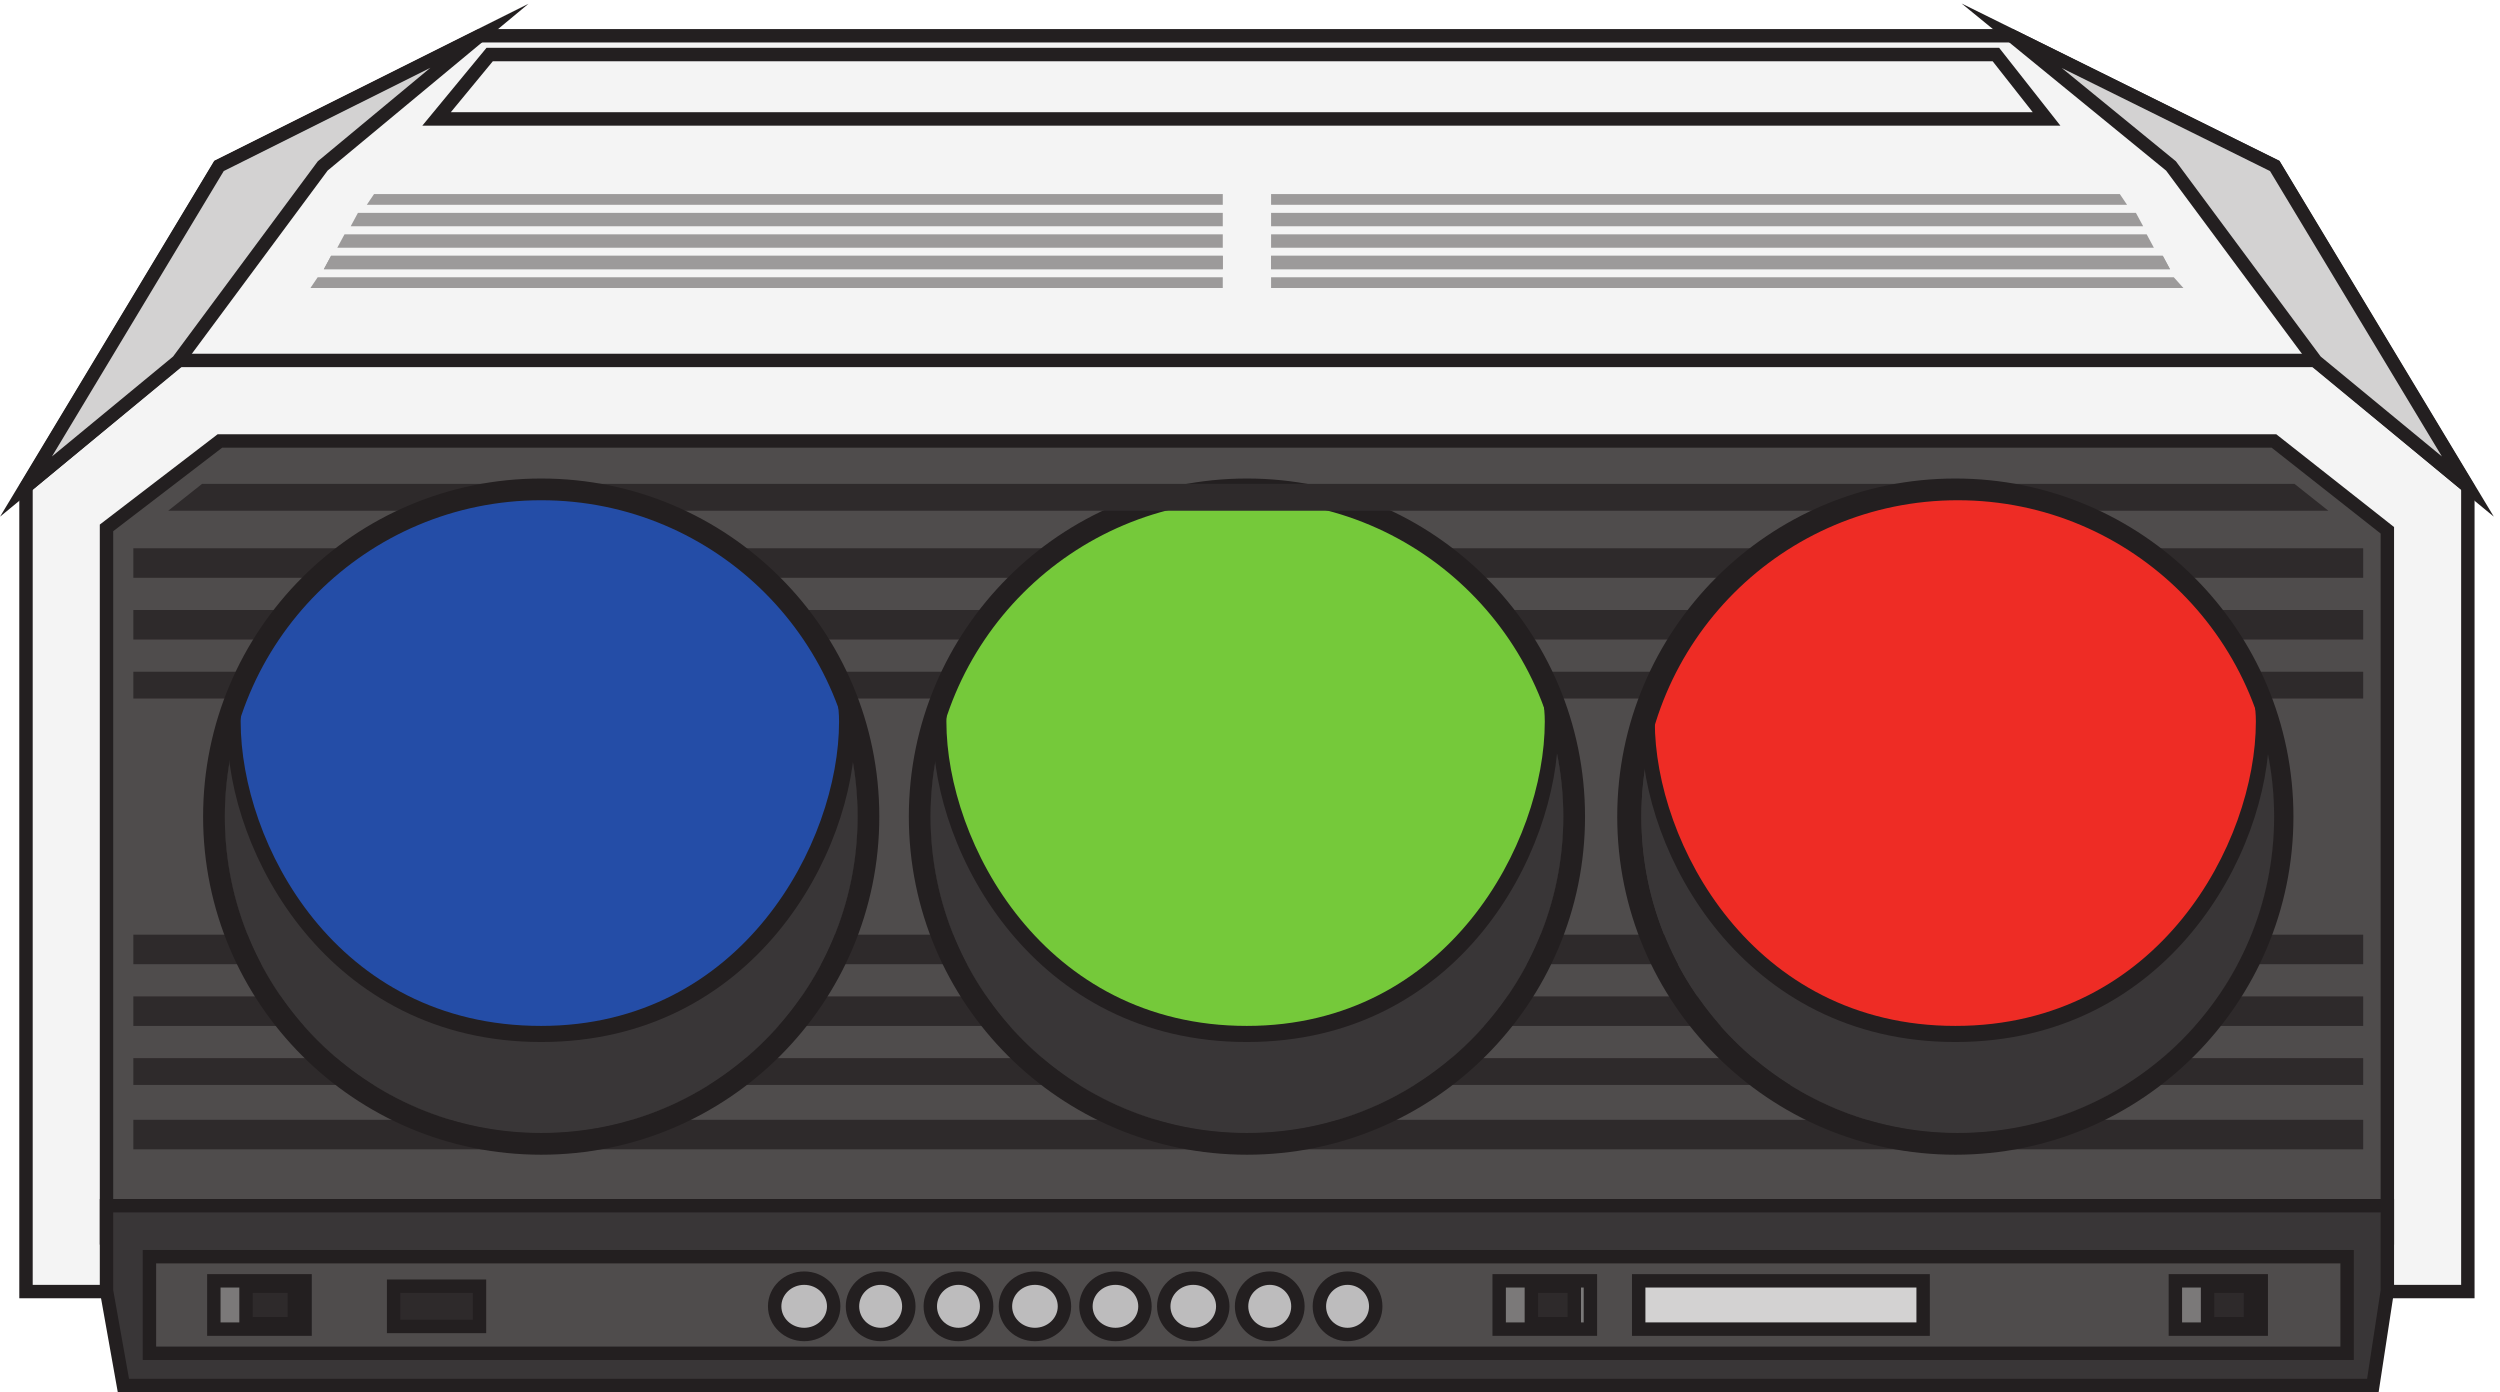 <svg xmlns="http://www.w3.org/2000/svg" xml:space="preserve" width="185.868" height="103.506"><path d="M3.332 55.668v449.547l108.012 179.551 145.816 72.902h855.99l147.17-72.902 108.01-179.551V55.668H3.332" style="fill:#f4f4f4;fill-opacity:1;fill-rule:evenodd;stroke:none" transform="matrix(.133 0 0 -.133 1.49 103.428)"/><path d="M3.332 55.668v449.547l108.012 179.551 145.816 72.902h855.99l147.17-72.902 108.01-179.551V55.668Z" style="fill:none;stroke:#231f20;stroke-width:7.5;stroke-linecap:butt;stroke-linejoin:miter;stroke-miterlimit:10;stroke-dasharray:none;stroke-opacity:1" transform="matrix(.133 0 0 -.133 1.49 103.428)"/><path d="m3.332 505.668 85.063 70.5H1283.27l85.06-70.5" style="fill:none;stroke:#231f20;stroke-width:7.5;stroke-linecap:butt;stroke-linejoin:miter;stroke-miterlimit:10;stroke-dasharray:none;stroke-opacity:1" transform="matrix(.133 0 0 -.133 1.49 103.428)"/><path d="m3.332 505.668 84.95 70.074 80.906 109.153 87.644 72.773-145.625-72.773L3.332 505.668" style="fill:#d3d2d2;fill-opacity:1;fill-rule:evenodd;stroke:none" transform="matrix(.133 0 0 -.133 1.49 103.428)"/><path d="m3.332 505.668 84.95 70.074 80.906 109.153 87.644 72.773-145.625-72.773z" style="fill:none;stroke:#231f20;stroke-width:7.5;stroke-linecap:butt;stroke-linejoin:miter;stroke-miterlimit:10;stroke-dasharray:none;stroke-opacity:1" transform="matrix(.133 0 0 -.133 1.49 103.428)"/><path d="m1113.33 757.668 147.06-72.773 107.94-179.227-85 70.074-80.95 109.153-89.05 72.773" style="fill:#d3d2d2;fill-opacity:1;fill-rule:evenodd;stroke:none" transform="matrix(.133 0 0 -.133 1.49 103.428)"/><path d="m1113.33 757.668 147.06-72.773 107.94-179.227-85 70.074-80.95 109.153z" style="fill:none;stroke:#231f20;stroke-width:7.5;stroke-linecap:butt;stroke-linejoin:miter;stroke-miterlimit:10;stroke-dasharray:none;stroke-opacity:1" transform="matrix(.133 0 0 -.133 1.49 103.428)"/><path d="m162.332 616.668 4.047 6h505.953v-6h-510m7.5 10.5 4.055 7.5h498.445v-7.5h-502.5" style="fill:#9c9a9a;fill-opacity:1;fill-rule:evenodd;stroke:none" transform="matrix(.133 0 0 -.133 1.49 103.428)"/><path d="m169.832 627.168 4.055 7.5h498.445v-7.5h-502.5m7.5 11.996 4.047 7.5h490.953v-7.5h-495m7.5 12.004 4.051 7.5h483.449v-7.5h-487.5m9 11.996 4.043 6h474.457v-6h-478.5" style="fill:#9c9a9a;fill-opacity:1;fill-rule:evenodd;stroke:none" transform="matrix(.133 0 0 -.133 1.49 103.428)"/><path d="m232.832 711.168 29.688 36h841.98l28.33-36z" style="fill:none;stroke:#231f20;stroke-width:7.5;stroke-linecap:butt;stroke-linejoin:miter;stroke-miterlimit:10;stroke-dasharray:none;stroke-opacity:1" transform="matrix(.133 0 0 -.133 1.49 103.428)"/><path d="m1209.33 616.668-5.39 6H699.332v-6h509.998m-7.5 10.5-4.05 7.5H699.332v-7.5h502.498" style="fill:#9c9a9a;fill-opacity:1;fill-rule:evenodd;stroke:none" transform="matrix(.133 0 0 -.133 1.49 103.428)"/><path d="m1201.83 627.168-4.05 7.5H699.332v-7.5h502.498m-9 11.996-4.04 7.5H699.332v-7.5h493.498m-6 12.004-4.05 7.5H699.332v-7.5h487.498m-9 11.996-4.04 6H699.332v-6h478.498" style="fill:#9c9a9a;fill-opacity:1;fill-rule:evenodd;stroke:none" transform="matrix(.133 0 0 -.133 1.49 103.428)"/><path d="M48.332 85.668v396.898l63.414 48.602H1259.92l63.41-49.953V85.668H48.332" style="fill:#4f4c4c;fill-opacity:1;fill-rule:evenodd;stroke:none" transform="matrix(.133 0 0 -.133 1.49 103.428)"/><path d="M48.332 85.668v396.898l63.414 48.602H1259.92l63.41-49.953V85.668Z" style="fill:none;stroke:#231f20;stroke-width:7.5;stroke-linecap:butt;stroke-linejoin:miter;stroke-miterlimit:10;stroke-dasharray:none;stroke-opacity:1" transform="matrix(.133 0 0 -.133 1.49 103.428)"/><path d="M63.332 471.168H1309.83v-16.5H63.332v16.5m0-34.5H1309.83v-16.5H63.332v16.5m0-34.5H1309.83v-15H63.332v15m0-147H1309.83v-16.5H63.332v16.5m0-34.504H1309.83v-16.5H63.332v16.5m0-34.496H1309.83v-15H63.332v15m0-34.5H1309.83v-16.5H63.332v16.5" style="fill:#2e2a2b;fill-opacity:1;fill-rule:evenodd;stroke:none" transform="matrix(.133 0 0 -.133 1.49 103.428)"/><path d="M862.832 321.168c0-97.762-79.242-177-177-177-97.754 0-177 79.238-177 177 0 97.754 79.246 177 177 177 97.758 0 177-79.246 177-177" style="fill:#393637;fill-opacity:1;fill-rule:evenodd;stroke:none" transform="matrix(.133 0 0 -.133 1.49 103.428)"/><path d="M685.758 195.164c-118.75 0-175.426 105.664-175.426 174.75 0 70.438 98.508 132.75 175.426 132.75 76.918 0 174.074-62.312 174.074-132.75 0-69.086-55.324-174.75-174.074-174.75" style="fill:#231f20;fill-opacity:1;fill-rule:evenodd;stroke:none" transform="matrix(.133 0 0 -.133 1.49 103.428)"/><path d="M685.762 204.168c-113.758 0-167.93 102.598-167.93 170.098 0 67.5 93.445 126.902 167.93 126.902 73.129 0 166.57-59.402 166.57-126.902s-54.168-170.098-166.57-170.098" style="fill:#75c93a;fill-opacity:1;fill-rule:evenodd;stroke:none" transform="matrix(.133 0 0 -.133 1.49 103.428)"/><path d="M874.832 321.164c0-104.383-84.613-189-189-189-104.379 0-189 84.617-189 189s84.621 189 189 189c104.387 0 189-84.617 189-189zm-12.148 0c0-97.672-79.176-176.848-176.852-176.848-97.672 0-176.848 79.176-176.848 176.848 0 97.672 79.176 176.852 176.848 176.852 97.676 0 176.852-79.18 176.852-176.852" style="fill:#231f20;fill-opacity:1;fill-rule:evenodd;stroke:none" transform="matrix(.133 0 0 -.133 1.49 103.428)"/><path d="m82.832 492.168 18.91 15H1271.42l18.91-15H82.832" style="fill:#2e2a2b;fill-opacity:1;fill-rule:evenodd;stroke:none" transform="matrix(.133 0 0 -.133 1.49 103.428)"/><path d="M468.332 321.168c0-97.762-79.242-177-177-177-97.754 0-177 79.238-177 177 0 97.754 79.246 177 177 177 97.758 0 177-79.246 177-177" style="fill:#393637;fill-opacity:1;fill-rule:evenodd;stroke:none" transform="matrix(.133 0 0 -.133 1.49 103.428)"/><path d="M291.332 195.164c-118.801 0-175.5 105.664-175.5 174.75 0 70.438 98.551 132.75 175.5 132.75s175.5-62.312 175.5-132.75c0-69.086-56.699-174.75-175.5-174.75" style="fill:#231f20;fill-opacity:1;fill-rule:evenodd;stroke:none" transform="matrix(.133 0 0 -.133 1.49 103.428)"/><path d="M291.262 204.168c-115.114 0-167.93 102.598-167.93 170.098 0 67.5 93.445 126.902 167.93 126.902 73.129 0 166.57-59.402 166.57-126.902s-54.168-170.098-166.57-170.098" style="fill:#244da7;fill-opacity:1;fill-rule:evenodd;stroke:none" transform="matrix(.133 0 0 -.133 1.49 103.428)"/><path d="M480.332 321.164c0-104.383-84.613-189-189-189-104.379 0-189 84.617-189 189s84.621 189 189 189c104.387 0 189-84.617 189-189zm-12.148 0c0-97.672-79.176-176.848-176.852-176.848-97.672 0-176.848 79.176-176.848 176.848 0 97.672 79.176 176.852 176.848 176.852 97.676 0 176.852-79.18 176.852-176.852" style="fill:#231f20;fill-opacity:1;fill-rule:evenodd;stroke:none" transform="matrix(.133 0 0 -.133 1.49 103.428)"/><path d="M1260.33 321.168c0-97.762-79.24-177-177-177-97.752 0-176.998 79.238-176.998 177 0 97.754 79.246 177 176.998 177 97.76 0 177-79.246 177-177" style="fill:#393637;fill-opacity:1;fill-rule:evenodd;stroke:none" transform="matrix(.133 0 0 -.133 1.49 103.428)"/><path d="M1081.83 195.164c-118.799 0-175.498 105.664-175.498 174.75 0 70.438 98.548 132.75 175.498 132.75 76.95 0 175.5-62.312 175.5-132.75 0-69.086-56.7-174.75-175.5-174.75" style="fill:#231f20;fill-opacity:1;fill-rule:evenodd;stroke:none" transform="matrix(.133 0 0 -.133 1.49 103.428)"/><path d="M1081.83 204.168c-113.803 0-167.998 102.598-167.998 170.098 0 67.5 93.488 126.902 167.998 126.902 73.16 0 168-59.402 168-126.902s-54.19-170.098-168-170.098" style="fill:#ee2c25;fill-opacity:1;fill-rule:evenodd;stroke:none" transform="matrix(.133 0 0 -.133 1.49 103.428)"/><path d="M1270.83 321.164c0-104.383-84.61-189-189-189-104.377 0-188.998 84.617-188.998 189s84.621 189 188.998 189c104.39 0 189-84.617 189-189zm-10.8 0c0-97.672-79.17-176.848-176.85-176.848-97.668 0-176.848 79.176-176.848 176.848 0 97.672 79.18 176.852 176.848 176.852 97.68 0 176.85-79.18 176.85-176.852" style="fill:#231f20;fill-opacity:1;fill-rule:evenodd;stroke:none" transform="matrix(.133 0 0 -.133 1.49 103.428)"/><path d="m57.777 3.164-9.445 52.969v47.531H1323.33V56.133l-8.1-52.969H57.777" style="fill:#393637;fill-opacity:1;fill-rule:evenodd;stroke:none" transform="matrix(.133 0 0 -.133 1.49 103.428)"/><path d="m57.777 3.164-9.445 52.969v47.531H1323.33V56.133l-8.1-52.969z" style="fill:none;stroke:#231f20;stroke-width:7.5;stroke-linecap:butt;stroke-linejoin:miter;stroke-miterlimit:10;stroke-dasharray:none;stroke-opacity:1" transform="matrix(.133 0 0 -.133 1.49 103.428)"/><path d="M72.332 75.168H1300.83v-54H72.332v54" style="fill:#4f4c4c;fill-opacity:1;fill-rule:evenodd;stroke:none" transform="matrix(.133 0 0 -.133 1.49 103.428)"/><path d="M72.332 75.168H1300.83v-54H72.332Z" style="fill:none;stroke:#231f20;stroke-width:7.5;stroke-linecap:butt;stroke-linejoin:miter;stroke-miterlimit:10;stroke-dasharray:none;stroke-opacity:1" transform="matrix(.133 0 0 -.133 1.49 103.428)"/><path d="M454.832 47.418c0-8.7-7.387-15.75-16.5-15.75s-16.5 7.05-16.5 15.75c0 8.695 7.387 15.75 16.5 15.75s16.5-7.055 16.5-15.75" style="fill:#bdbcbd;fill-opacity:1;fill-rule:evenodd;stroke:none" transform="matrix(.133 0 0 -.133 1.49 103.428)"/><path d="M454.832 47.418c0-8.7-7.387-15.75-16.5-15.75s-16.5 7.05-16.5 15.75c0 8.695 7.387 15.75 16.5 15.75s16.5-7.055 16.5-15.75z" style="fill:none;stroke:#231f20;stroke-width:7.5;stroke-linecap:butt;stroke-linejoin:miter;stroke-miterlimit:10;stroke-dasharray:none;stroke-opacity:1" transform="matrix(.133 0 0 -.133 1.49 103.428)"/><path d="M496.832 47.418c0-8.7-7.051-15.75-15.75-15.75s-15.75 7.05-15.75 15.75c0 8.695 7.051 15.75 15.75 15.75s15.75-7.055 15.75-15.75" style="fill:#bdbcbd;fill-opacity:1;fill-rule:evenodd;stroke:none" transform="matrix(.133 0 0 -.133 1.49 103.428)"/><path d="M496.832 47.418c0-8.7-7.051-15.75-15.75-15.75s-15.75 7.05-15.75 15.75c0 8.695 7.051 15.75 15.75 15.75s15.75-7.055 15.75-15.75z" style="fill:none;stroke:#231f20;stroke-width:7.5;stroke-linecap:butt;stroke-linejoin:miter;stroke-miterlimit:10;stroke-dasharray:none;stroke-opacity:1" transform="matrix(.133 0 0 -.133 1.49 103.428)"/><path d="M540.332 47.418c0-8.7-7.051-15.75-15.75-15.75s-15.75 7.05-15.75 15.75c0 8.695 7.051 15.75 15.75 15.75s15.75-7.055 15.75-15.75" style="fill:#bdbcbd;fill-opacity:1;fill-rule:evenodd;stroke:none" transform="matrix(.133 0 0 -.133 1.49 103.428)"/><path d="M540.332 47.418c0-8.7-7.051-15.75-15.75-15.75s-15.75 7.05-15.75 15.75c0 8.695 7.051 15.75 15.75 15.75s15.75-7.055 15.75-15.75z" style="fill:none;stroke:#231f20;stroke-width:7.5;stroke-linecap:butt;stroke-linejoin:miter;stroke-miterlimit:10;stroke-dasharray:none;stroke-opacity:1" transform="matrix(.133 0 0 -.133 1.49 103.428)"/><path d="M583.832 47.418c0-8.7-7.387-15.75-16.5-15.75s-16.5 7.05-16.5 15.75c0 8.695 7.387 15.75 16.5 15.75s16.5-7.055 16.5-15.75" style="fill:#bdbcbd;fill-opacity:1;fill-rule:evenodd;stroke:none" transform="matrix(.133 0 0 -.133 1.49 103.428)"/><path d="M583.832 47.418c0-8.7-7.387-15.75-16.5-15.75s-16.5 7.05-16.5 15.75c0 8.695 7.387 15.75 16.5 15.75s16.5-7.055 16.5-15.75z" style="fill:none;stroke:#231f20;stroke-width:7.5;stroke-linecap:butt;stroke-linejoin:miter;stroke-miterlimit:10;stroke-dasharray:none;stroke-opacity:1" transform="matrix(.133 0 0 -.133 1.49 103.428)"/><path d="M628.832 47.418c0-8.7-7.387-15.75-16.5-15.75s-16.5 7.05-16.5 15.75c0 8.695 7.387 15.75 16.5 15.75s16.5-7.055 16.5-15.75" style="fill:#bdbcbd;fill-opacity:1;fill-rule:evenodd;stroke:none" transform="matrix(.133 0 0 -.133 1.49 103.428)"/><path d="M628.832 47.418c0-8.7-7.387-15.75-16.5-15.75s-16.5 7.05-16.5 15.75c0 8.695 7.387 15.75 16.5 15.75s16.5-7.055 16.5-15.75z" style="fill:none;stroke:#231f20;stroke-width:7.5;stroke-linecap:butt;stroke-linejoin:miter;stroke-miterlimit:10;stroke-dasharray:none;stroke-opacity:1" transform="matrix(.133 0 0 -.133 1.49 103.428)"/><path d="M672.332 47.418c0-8.7-7.387-15.75-16.5-15.75s-16.5 7.05-16.5 15.75c0 8.695 7.387 15.75 16.5 15.75s16.5-7.055 16.5-15.75" style="fill:#bdbcbd;fill-opacity:1;fill-rule:evenodd;stroke:none" transform="matrix(.133 0 0 -.133 1.49 103.428)"/><path d="M672.332 47.418c0-8.7-7.387-15.75-16.5-15.75s-16.5 7.05-16.5 15.75c0 8.695 7.387 15.75 16.5 15.75s16.5-7.055 16.5-15.75z" style="fill:none;stroke:#231f20;stroke-width:7.5;stroke-linecap:butt;stroke-linejoin:miter;stroke-miterlimit:10;stroke-dasharray:none;stroke-opacity:1" transform="matrix(.133 0 0 -.133 1.49 103.428)"/><path d="M714.332 47.418c0-8.7-7.051-15.75-15.75-15.75s-15.75 7.05-15.75 15.75c0 8.695 7.051 15.75 15.75 15.75s15.75-7.055 15.75-15.75" style="fill:#bdbcbd;fill-opacity:1;fill-rule:evenodd;stroke:none" transform="matrix(.133 0 0 -.133 1.49 103.428)"/><path d="M714.332 47.418c0-8.7-7.051-15.75-15.75-15.75s-15.75 7.05-15.75 15.75c0 8.695 7.051 15.75 15.75 15.75s15.75-7.055 15.75-15.75z" style="fill:none;stroke:#231f20;stroke-width:7.5;stroke-linecap:butt;stroke-linejoin:miter;stroke-miterlimit:10;stroke-dasharray:none;stroke-opacity:1" transform="matrix(.133 0 0 -.133 1.49 103.428)"/><path d="M757.832 47.418c0-8.7-7.051-15.75-15.75-15.75s-15.75 7.05-15.75 15.75c0 8.695 7.051 15.75 15.75 15.75s15.75-7.055 15.75-15.75" style="fill:#bdbcbd;fill-opacity:1;fill-rule:evenodd;stroke:none" transform="matrix(.133 0 0 -.133 1.49 103.428)"/><path d="M757.832 47.418c0-8.7-7.051-15.75-15.75-15.75s-15.75 7.05-15.75 15.75c0 8.695 7.051 15.75 15.75 15.75s15.75-7.055 15.75-15.75z" style="fill:none;stroke:#231f20;stroke-width:7.5;stroke-linecap:butt;stroke-linejoin:miter;stroke-miterlimit:10;stroke-dasharray:none;stroke-opacity:1" transform="matrix(.133 0 0 -.133 1.49 103.428)"/><path d="M108.332 61.668h51v-27h-51v27" style="fill:#7b7979;fill-opacity:1;fill-rule:evenodd;stroke:none" transform="matrix(.133 0 0 -.133 1.49 103.428)"/><path d="M108.332 61.668h51v-27h-51z" style="fill:none;stroke:#231f20;stroke-width:7.5;stroke-linecap:butt;stroke-linejoin:miter;stroke-miterlimit:10;stroke-dasharray:none;stroke-opacity:1" transform="matrix(.133 0 0 -.133 1.49 103.428)"/><path d="M126.332 58.668h27v-21h-27v21" style="fill:#2e2a2b;fill-opacity:1;fill-rule:evenodd;stroke:none" transform="matrix(.133 0 0 -.133 1.49 103.428)"/><path d="M126.332 58.668h27v-21h-27z" style="fill:none;stroke:#231f20;stroke-width:7.5;stroke-linecap:butt;stroke-linejoin:miter;stroke-miterlimit:10;stroke-dasharray:none;stroke-opacity:1" transform="matrix(.133 0 0 -.133 1.49 103.428)"/><path d="M826.832 61.668h51v-27h-51v27" style="fill:#7b7979;fill-opacity:1;fill-rule:evenodd;stroke:none" transform="matrix(.133 0 0 -.133 1.49 103.428)"/><path d="M826.832 61.668h51v-27h-51z" style="fill:none;stroke:#231f20;stroke-width:7.5;stroke-linecap:butt;stroke-linejoin:miter;stroke-miterlimit:10;stroke-dasharray:none;stroke-opacity:1" transform="matrix(.133 0 0 -.133 1.49 103.428)"/><path d="M844.832 58.668h24v-21h-24v21" style="fill:#2e2a2b;fill-opacity:1;fill-rule:evenodd;stroke:none" transform="matrix(.133 0 0 -.133 1.49 103.428)"/><path d="M844.832 58.668h24v-21h-24z" style="fill:none;stroke:#231f20;stroke-width:7.5;stroke-linecap:butt;stroke-linejoin:miter;stroke-miterlimit:10;stroke-dasharray:none;stroke-opacity:1" transform="matrix(.133 0 0 -.133 1.49 103.428)"/><path d="M1204.83 61.668h48v-27h-48v27" style="fill:#7b7979;fill-opacity:1;fill-rule:evenodd;stroke:none" transform="matrix(.133 0 0 -.133 1.49 103.428)"/><path d="M1204.83 61.668h48v-27h-48z" style="fill:none;stroke:#231f20;stroke-width:7.5;stroke-linecap:butt;stroke-linejoin:miter;stroke-miterlimit:10;stroke-dasharray:none;stroke-opacity:1" transform="matrix(.133 0 0 -.133 1.49 103.428)"/><path d="M1222.83 58.668h24v-21h-24v21" style="fill:#2e2a2b;fill-opacity:1;fill-rule:evenodd;stroke:none" transform="matrix(.133 0 0 -.133 1.49 103.428)"/><path d="M1222.83 58.668h24v-21h-24z" style="fill:none;stroke:#231f20;stroke-width:7.5;stroke-linecap:butt;stroke-linejoin:miter;stroke-miterlimit:10;stroke-dasharray:none;stroke-opacity:1" transform="matrix(.133 0 0 -.133 1.49 103.428)"/><path d="M208.832 58.668h48v-22.5h-48v22.5" style="fill:#2e2a2b;fill-opacity:1;fill-rule:evenodd;stroke:none" transform="matrix(.133 0 0 -.133 1.49 103.428)"/><path d="M208.832 58.668h48v-22.5h-48z" style="fill:none;stroke:#231f20;stroke-width:7.5;stroke-linecap:butt;stroke-linejoin:miter;stroke-miterlimit:10;stroke-dasharray:none;stroke-opacity:1" transform="matrix(.133 0 0 -.133 1.49 103.428)"/><path d="M904.832 61.668h158.998v-27H904.832v27" style="fill:#d3d2d2;fill-opacity:1;fill-rule:evenodd;stroke:none" transform="matrix(.133 0 0 -.133 1.49 103.428)"/><path d="M904.832 61.668h158.998v-27H904.832Z" style="fill:none;stroke:#231f20;stroke-width:7.5;stroke-linecap:butt;stroke-linejoin:miter;stroke-miterlimit:10;stroke-dasharray:none;stroke-opacity:1" transform="matrix(.133 0 0 -.133 1.49 103.428)"/></svg>
